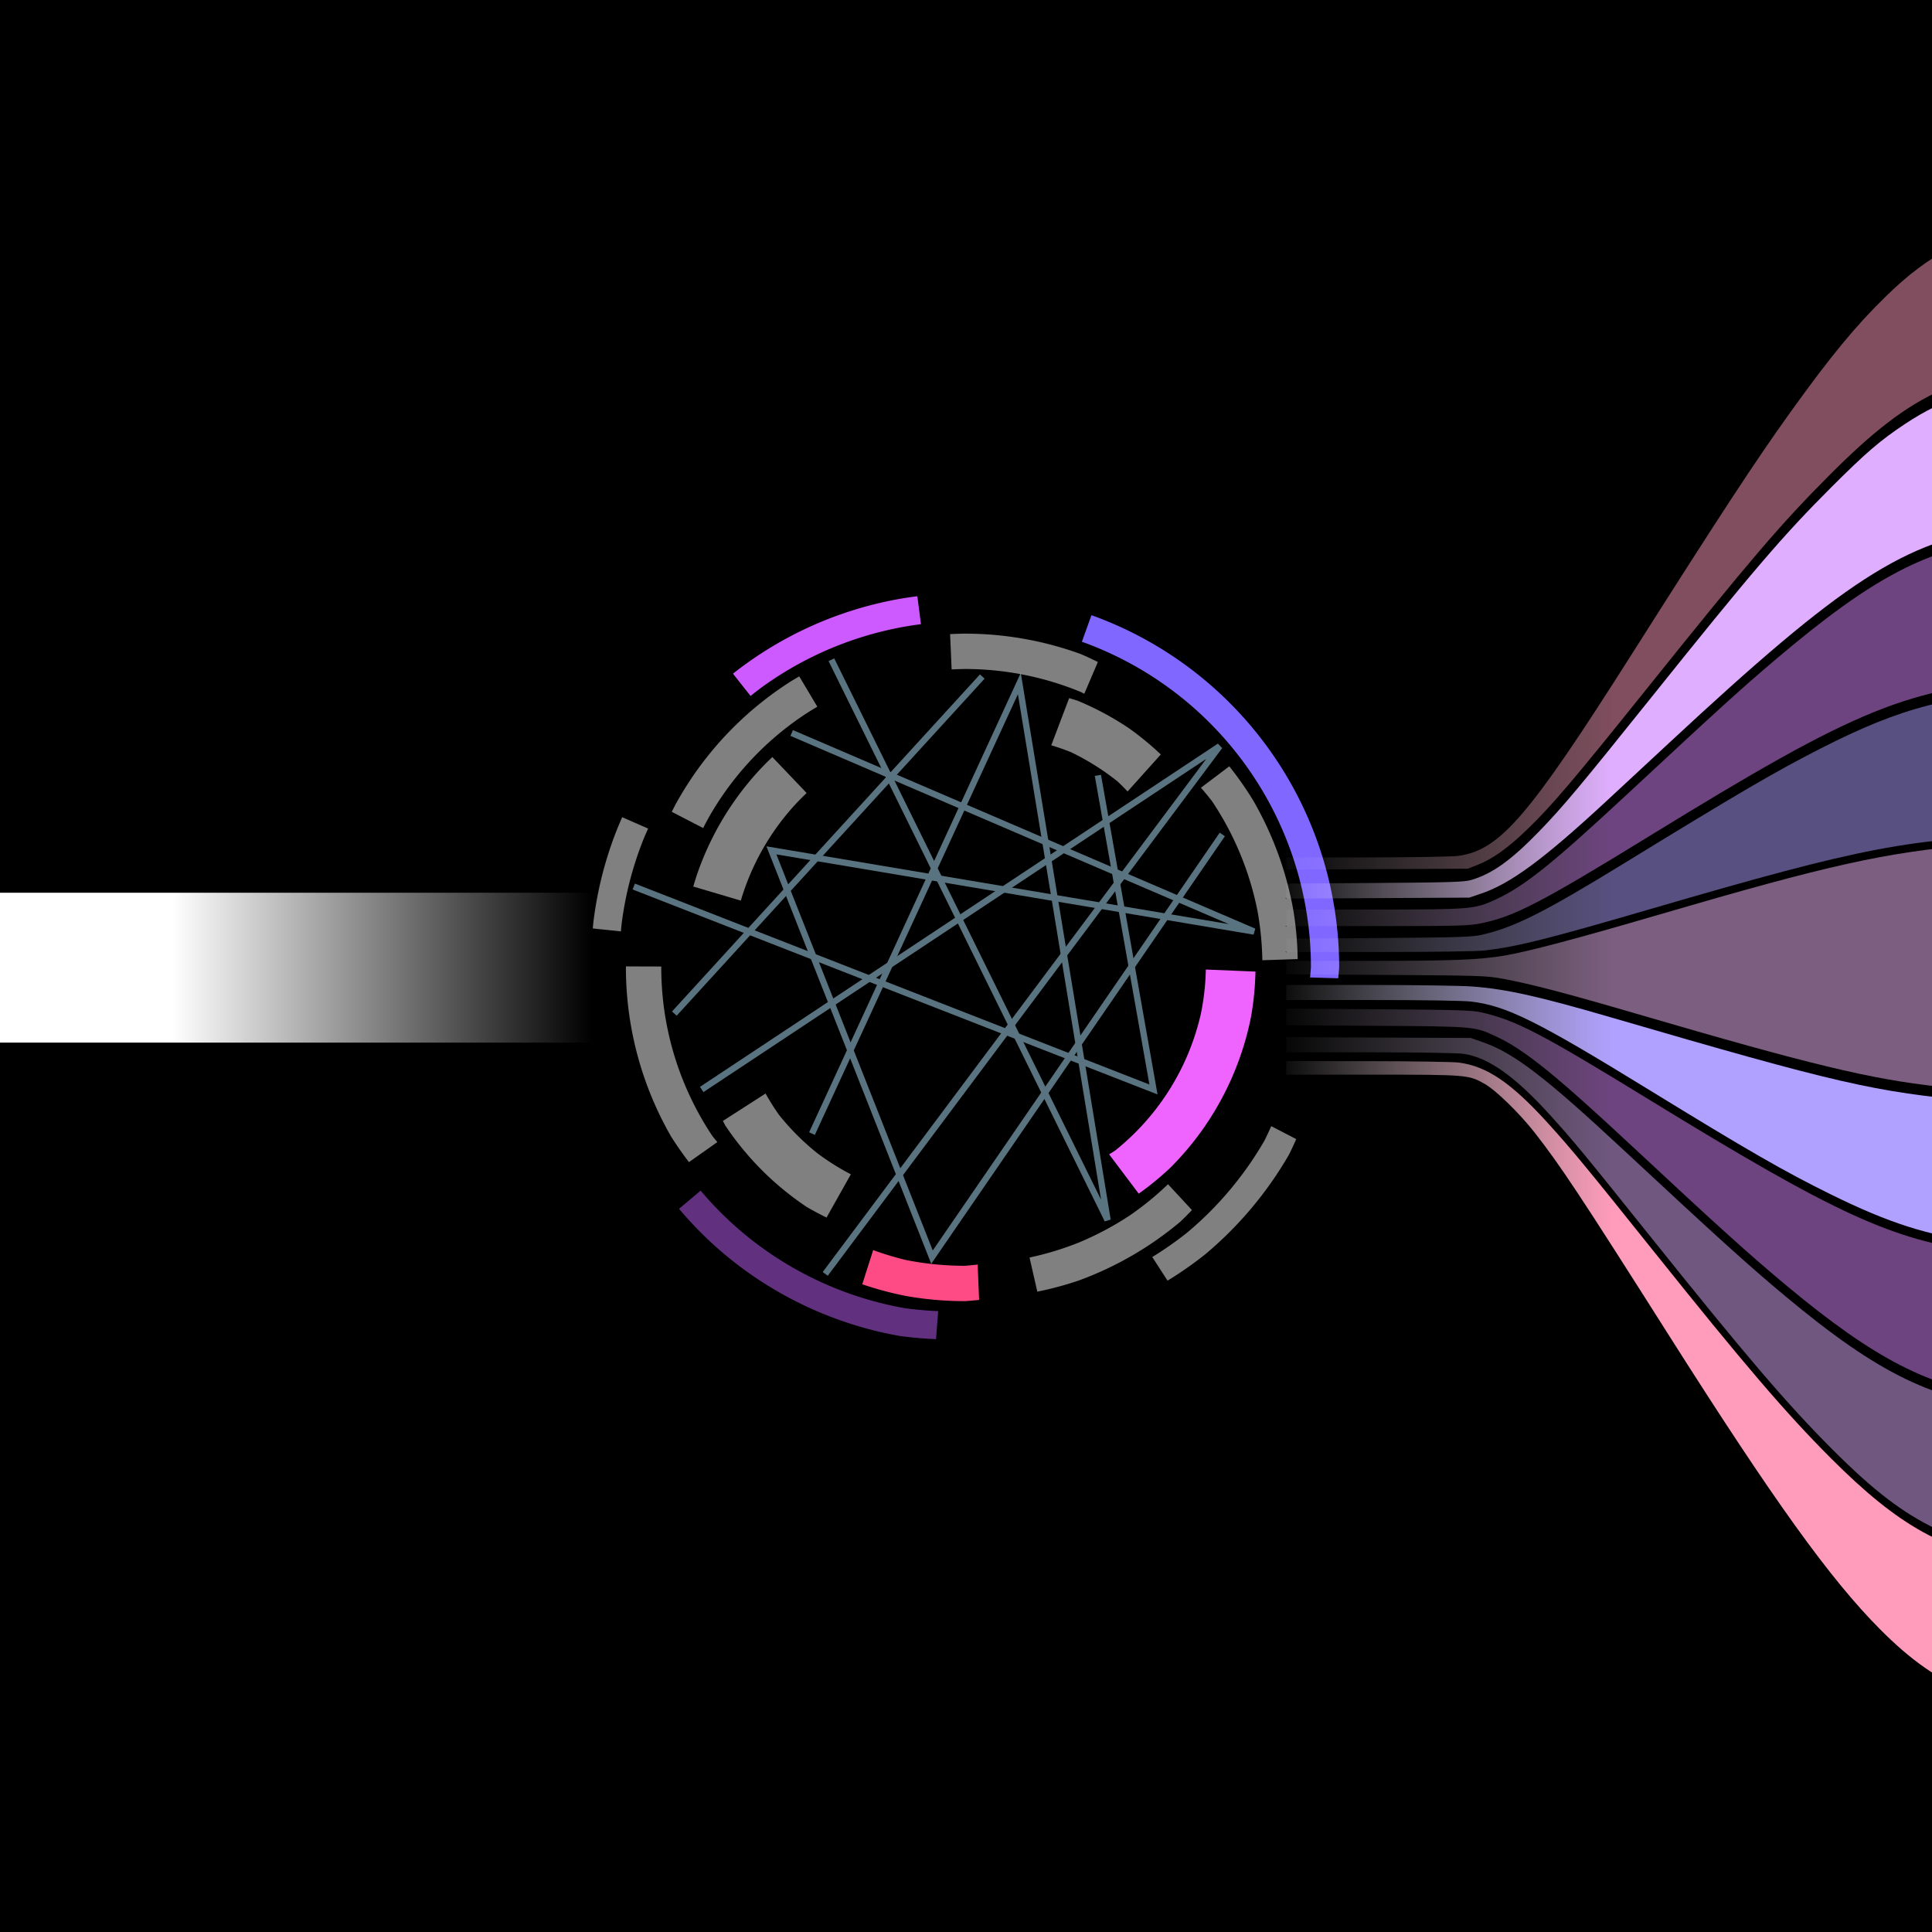 <?xml version="1.0" encoding="UTF-8" standalone="no"?>
<!-- Created with Inkscape (http://www.inkscape.org/) -->

<svg
   width="256mm"
   height="256mm"
   viewBox="0 0 256 256"
   version="1.1"
   id="svg1"
   inkscape:version="1.4.2 (f4327f4, 2025-05-13)"
   sodipodi:docname="app-enactingsvg.svg"
   xml:space="preserve"
   xmlns:inkscape="http://www.inkscape.org/namespaces/inkscape"
   xmlns:sodipodi="http://sodipodi.sourceforge.net/DTD/sodipodi-0.dtd"
   xmlns:xlink="http://www.w3.org/1999/xlink"
   xmlns="http://www.w3.org/2000/svg"
   xmlns:svg="http://www.w3.org/2000/svg"><sodipodi:namedview
     id="namedview1"
     pagecolor="#ffffff"
     bordercolor="#666666"
     borderopacity="1.0"
     inkscape:showpageshadow="2"
     inkscape:pageopacity="0.0"
     inkscape:pagecheckerboard="0"
     inkscape:deskcolor="#d1d1d1"
     inkscape:document-units="mm"
     inkscape:zoom="0.37104026"
     inkscape:cx="261.42715"
     inkscape:cy="898.82429"
     inkscape:window-width="1920"
     inkscape:window-height="1051"
     inkscape:window-x="-9"
     inkscape:window-y="-9"
     inkscape:window-maximized="1"
     inkscape:current-layer="layer1" /><defs
     id="defs1"><clipPath
       clipPathUnits="userSpaceOnUse"
       id="clipPath2"><rect
         style="fill:#000000;stroke:none;stroke-width:0.339;-inkscape-stroke:none"
         id="rect3"
         width="226.405"
         height="243.164"
         x="17.114"
         y="12.836" /></clipPath><linearGradient
       inkscape:collect="always"
       xlink:href="#linearGradient231"
       id="linearGradient347"
       gradientUnits="userSpaceOnUse"
       gradientTransform="matrix(0.533,0,0,0.533,-3134.933,-24.177)"
       x1="5130"
       y1="285.75"
       x2="5548.773"
       y2="285.75" /><linearGradient
       id="linearGradient231"
       inkscape:collect="always"><stop
         style="stop-color:#ffffff;stop-opacity:1;"
         offset="0.75"
         id="stop231" /><stop
         style="stop-color:#ffffff;stop-opacity:0;"
         offset="1"
         id="stop232" /></linearGradient><linearGradient
       inkscape:collect="always"
       xlink:href="#linearGradient285"
       id="linearGradient346"
       gradientUnits="userSpaceOnUse"
       gradientTransform="matrix(-0.141,0,0,0.141,3134.86,-28.975)"
       x1="21608.787"
       y1="715.608"
       x2="23228.457"
       y2="715.608" /><linearGradient
       id="linearGradient285"
       inkscape:collect="always"><stop
         style="stop-color:#ffffff;stop-opacity:0;"
         offset="0"
         id="stop285" /><stop
         style="stop-color:#ff9bbb;stop-opacity:1;"
         offset="0.2"
         id="stop286" /></linearGradient><marker
       style="overflow:visible"
       id="marker133-1"
       refX="0"
       refY="0"
       orient="auto-start-reverse"
       inkscape:stockid="Concave triangle arrow"
       markerWidth="1"
       markerHeight="1"
       viewBox="0 0 1 1"
       inkscape:isstock="true"
       inkscape:collect="always"
       preserveAspectRatio="xMidYMid"><path
         transform="scale(0.7)"
         d="M -2,-4 9,0 -2,4 c 2,-2.33 2,-5.66 0,-8 z"
         style="fill:context-stroke;fill-rule:evenodd;stroke:none"
         id="path133-2" /></marker><linearGradient
       inkscape:collect="always"
       xlink:href="#linearGradient287"
       id="linearGradient345"
       gradientUnits="userSpaceOnUse"
       gradientTransform="matrix(-0.141,0,0,0.141,3134.86,-27.532)"
       x1="21608.787"
       y1="792.747"
       x2="23228.457"
       y2="792.747" /><linearGradient
       id="linearGradient287"
       inkscape:collect="always"><stop
         style="stop-color:#ffffff;stop-opacity:0;"
         offset="0"
         id="stop287" /><stop
         style="stop-color:#e0aeff;stop-opacity:1;"
         offset="0.2"
         id="stop288" /></linearGradient><linearGradient
       inkscape:collect="always"
       xlink:href="#linearGradient289"
       id="linearGradient344"
       gradientUnits="userSpaceOnUse"
       gradientTransform="matrix(-0.141,0,0,0.141,3134.86,-26.26)"
       x1="21608.787"
       y1="870.385"
       x2="23228.457"
       y2="870.385" /><linearGradient
       id="linearGradient289"
       inkscape:collect="always"><stop
         style="stop-color:#ffffff;stop-opacity:0;"
         offset="0"
         id="stop289" /><stop
         style="stop-color:#db88ff;stop-opacity:1;"
         offset="0.2"
         id="stop290" /></linearGradient><linearGradient
       inkscape:collect="always"
       xlink:href="#linearGradient291"
       id="linearGradient343"
       gradientUnits="userSpaceOnUse"
       gradientTransform="matrix(-0.141,0,0,0.141,3134.86,-25.024)"
       x1="21608.787"
       y1="947.523"
       x2="23228.457"
       y2="947.523" /><linearGradient
       id="linearGradient291"
       inkscape:collect="always"><stop
         style="stop-color:#ffffff;stop-opacity:0;"
         offset="0"
         id="stop291" /><stop
         style="stop-color:#b0a0ff;stop-opacity:1;"
         offset="0.2"
         id="stop292" /></linearGradient><linearGradient
       inkscape:collect="always"
       xlink:href="#linearGradient293"
       id="linearGradient342"
       gradientUnits="userSpaceOnUse"
       gradientTransform="matrix(-0.141,0,0,0.141,3134.86,-24.236)"
       x1="21609.184"
       y1="1080.418"
       x2="23228.457"
       y2="1080.418" /><linearGradient
       id="linearGradient293"
       inkscape:collect="always"><stop
         style="stop-color:#ffffff;stop-opacity:0;"
         offset="0"
         id="stop293" /><stop
         style="stop-color:#f8bdff;stop-opacity:1;"
         offset="0.2"
         id="stop294" /></linearGradient><linearGradient
       inkscape:collect="always"
       xlink:href="#linearGradient291"
       id="linearGradient341"
       gradientUnits="userSpaceOnUse"
       gradientTransform="matrix(-0.141,0,0,0.141,3134.86,-23.048)"
       x1="21609.184"
       y1="1212.688"
       x2="23228.457"
       y2="1212.688" /><linearGradient
       inkscape:collect="always"
       xlink:href="#linearGradient289"
       id="linearGradient340"
       gradientUnits="userSpaceOnUse"
       gradientTransform="matrix(-0.141,0,0,0.141,3134.86,-22.08)"
       x1="21609.184"
       y1="1289.65"
       x2="23228.457"
       y2="1289.65" /><linearGradient
       inkscape:collect="always"
       xlink:href="#linearGradient287"
       id="linearGradient339"
       gradientUnits="userSpaceOnUse"
       gradientTransform="matrix(-0.141,0,0,0.141,3134.86,-20.912)"
       x1="21609.184"
       y1="1367.493"
       x2="23228.457"
       y2="1367.493" /><linearGradient
       inkscape:collect="always"
       xlink:href="#linearGradient285"
       id="linearGradient338"
       gradientUnits="userSpaceOnUse"
       gradientTransform="matrix(-0.141,0,0,0.141,3134.86,-19.944)"
       x1="21609.184"
       y1="1444.619"
       x2="23228.457"
       y2="1444.619" /><clipPath
       clipPathUnits="userSpaceOnUse"
       id="clipPath4"><rect
         style="fill:#000000;stroke:none;stroke-width:0.339;-inkscape-stroke:none"
         id="rect5"
         width="256"
         height="256"
         x="0"
         y="0"
         rx="0"
         ry="0" /></clipPath></defs><g
     inkscape:label="Layer 1"
     inkscape:groupmode="layer"
     id="layer1"><rect
       style="fill:#000000;stroke:none;stroke-width:0.339;-inkscape-stroke:none"
       id="rect1"
       width="256"
       height="256"
       x="0"
       y="0"
       rx="0"
       ry="0" /><g
       id="g3"
       clip-path="url(#clipPath4)"
       transform="matrix(-1,0,0,1,256,0)"><rect
         style="font-variation-settings:normal;fill:url(#linearGradient347);stroke:none;stroke-width:0.515;stroke-linecap:butt;stroke-linejoin:miter;stroke-miterlimit:4;stroke-dasharray:none;stroke-dashoffset:0;stroke-opacity:1"
         id="rect231-6"
         width="223.346"
         height="19.861"
         x="-398.933"
         y="118.292"
         transform="scale(-1,1)" /><path
         d="m 173.725,123.415 3.725,-0.39 a 49.593,49.593 0 0 0 -0.074,-0.818 49.593,49.593 0 0 0 -0.451,-2.962 49.593,49.593 0 0 0 -0.629,-2.929 49.593,49.593 0 0 0 -0.804,-2.886 49.593,49.593 0 0 0 -0.977,-2.832 49.593,49.593 0 0 0 -0.958,-2.314 l -3.437,1.506 a 45.85,45.85 0 0 1 0.656,1.515 45.85,45.85 0 0 1 0.976,2.71 45.85,45.85 0 0 1 0.804,2.766 45.85,45.85 0 0 1 0.628,2.811 45.85,45.85 0 0 1 0.451,2.845 45.85,45.85 0 0 1 0.092,0.976 z"
         style="opacity:0.5;fill:#ffffff;fill-opacity:1;stroke:none;stroke-width:0.659;stroke-linecap:round"
         id="path197-9-47" /><path
         d="m 131.684,173.726 0.289,3.718 a 49.593,49.593 0 0 0 4.782,-0.418 49.593,49.593 0 0 0 8.35,-2.237 49.593,49.593 0 0 0 7.835,-3.653 49.593,49.593 0 0 0 7.081,-4.958 49.593,49.593 0 0 0 6.002,-6.003 l -2.859,-2.414 a 45.85,45.85 0 0 1 -5.549,5.549 45.85,45.85 0 0 1 -6.547,4.584 45.85,45.85 0 0 1 -7.244,3.378 45.85,45.85 0 0 1 -7.72,2.069 45.85,45.85 0 0 1 -4.422,0.387 z"
         style="opacity:0.5;fill:#c362ff;fill-opacity:1;stroke:none;stroke-width:0.659;stroke-linecap:round"
         id="path195-38-0" /><path
         d="m 87.555,149.221 -3.313,1.717 a 49.593,49.593 0 0 0 0.953,2.043 49.593,49.593 0 0 0 4.958,7.081 49.593,49.593 0 0 0 6.113,6.113 49.593,49.593 0 0 0 5.027,3.52 l 2.026,-3.133 a 45.85,45.85 0 0 1 -4.648,-3.255 45.85,45.85 0 0 1 -5.651,-5.651 45.85,45.85 0 0 1 -4.584,-6.547 45.85,45.85 0 0 1 -0.881,-1.889 z"
         style="opacity:0.5;fill:#ffffff;fill-opacity:1;stroke:none;stroke-width:0.659;stroke-linecap:round"
         id="path193-19-0" /><path
         d="m 82.41,129.519 a 45.85,45.85 0 0 1 -0.117,-1.334 45.85,45.85 0 0 1 0.697,-7.962 45.85,45.85 0 0 1 2.069,-7.72 45.85,45.85 0 0 1 3.378,-7.243 45.85,45.85 0 0 1 4.584,-6.547 45.85,45.85 0 0 1 5.651,-5.652 45.85,45.85 0 0 1 6.547,-4.584 45.85,45.85 0 0 1 7.244,-3.378 45.85,45.85 0 0 1 0.185,-0.05 l -1.265,-3.521 a 49.593,49.593 0 0 0 -0.2,0.054 49.593,49.593 0 0 0 -7.835,3.653 49.593,49.593 0 0 0 -7.081,4.958 49.593,49.593 0 0 0 -6.113,6.113 49.593,49.593 0 0 0 -4.958,7.081 49.593,49.593 0 0 0 -3.653,7.835 49.593,49.593 0 0 0 -2.238,8.35 49.593,49.593 0 0 0 -0.753,8.612 49.593,49.593 0 0 0 0.126,1.443 z"
         style="fill:#8067ff;fill-opacity:1;stroke:none;stroke-width:0.659;stroke-linecap:round"
         id="path192-6-3-6" /><path
         d="m 134.445,79.002 -0.475,3.706 a 45.85,45.85 0 0 1 2.765,0.438 45.85,45.85 0 0 1 2.811,0.629 45.85,45.85 0 0 1 2.766,0.804 45.85,45.85 0 0 1 2.71,0.976 45.85,45.85 0 0 1 2.644,1.144 45.85,45.85 0 0 1 2.566,1.308 45.85,45.85 0 0 1 2.479,1.466 45.85,45.85 0 0 1 2.382,1.619 45.85,45.85 0 0 1 1.453,1.127 l 2.329,-2.95 a 49.593,49.593 0 0 0 -0.147,-0.123 49.593,49.593 0 0 0 -2.413,-1.775 49.593,49.593 0 0 0 -2.516,-1.627 49.593,49.593 0 0 0 -2.609,-1.472 49.593,49.593 0 0 0 -2.693,-1.311 49.593,49.593 0 0 0 -2.768,-1.146 49.593,49.593 0 0 0 -2.832,-0.977 49.593,49.593 0 0 0 -2.885,-0.804 49.593,49.593 0 0 0 -2.929,-0.629 49.593,49.593 0 0 0 -2.638,-0.402 z"
         style="fill:#cd5aff;fill-opacity:1;stroke:none;stroke-width:0.659;stroke-linecap:round"
         id="path179-5-1" /><path
         d="m 162.827,109.721 4.159,-2.149 a 44.921,44.921 0 0 0 -0.524,-1.027 44.921,44.921 0 0 0 -1.437,-2.429 44.921,44.921 0 0 0 -1.586,-2.334 44.921,44.921 0 0 0 -1.73,-2.23 44.921,44.921 0 0 0 -1.866,-2.117 44.921,44.921 0 0 0 -1.995,-1.995 44.921,44.921 0 0 0 -2.117,-1.866 44.921,44.921 0 0 0 -2.23,-1.73 44.921,44.921 0 0 0 -2.334,-1.586 44.921,44.921 0 0 0 -1.071,-0.634 l -2.396,4.018 a 40.236,40.236 0 0 1 1.752,1.089 40.236,40.236 0 0 1 2.14,1.533 40.236,40.236 0 0 1 2.035,1.67 40.236,40.236 0 0 1 1.922,1.8 40.236,40.236 0 0 1 1.8,1.922 40.236,40.236 0 0 1 1.67,2.035 40.236,40.236 0 0 1 1.534,2.14 40.236,40.236 0 0 1 1.39,2.236 40.236,40.236 0 0 1 0.884,1.654 z"
         style="opacity:0.5;fill:#ffffff;fill-opacity:1;stroke:none;stroke-width:0.646;stroke-linecap:round"
         id="path263-73-9" /><path
         d="m 160.947,151.332 3.76,2.654 a 44.921,44.921 0 0 0 2.339,-3.34 44.921,44.921 0 0 0 3.309,-7.097 44.921,44.921 0 0 0 2.027,-7.563 44.921,44.921 0 0 0 0.682,-7.801 44.921,44.921 0 0 0 -0.006,-0.132 l -4.685,0.014 a 40.236,40.236 0 0 1 0.006,0.118 40.236,40.236 0 0 1 -0.773,7.85 40.236,40.236 0 0 1 -2.29,7.548 40.236,40.236 0 0 1 -3.718,6.956 40.236,40.236 0 0 1 -0.651,0.793 z"
         style="opacity:0.5;fill:#ffffff;fill-opacity:1;stroke:none;stroke-width:0.646;stroke-linecap:round"
         id="path261-1-1" /><path
         d="m 126.459,167.557 -0.197,4.687 a 44.921,44.921 0 0 0 1.882,0.165 44.921,44.921 0 0 0 7.8,-0.682 44.921,44.921 0 0 0 5.8,-1.554 l -1.443,-4.529 a 40.236,40.236 0 0 1 -4.308,1.307 40.236,40.236 0 0 1 -7.85,0.773 40.236,40.236 0 0 1 -1.685,-0.166 z"
         style="fill:#ff4b85;fill-opacity:1;stroke:none;stroke-width:0.646;stroke-linecap:round"
         id="path259-0-0" /><path
         d="m 101.232,156.915 -3.173,3.425 a 44.921,44.921 0 0 0 1.559,1.559 44.921,44.921 0 0 0 6.414,4.492 44.921,44.921 0 0 0 7.097,3.309 44.921,44.921 0 0 0 5.422,1.453 l 1.03,-4.524 a 40.236,40.236 0 0 1 -6.486,-1.967 40.236,40.236 0 0 1 -6.956,-3.718 40.236,40.236 0 0 1 -4.907,-4.027 z"
         style="opacity:0.5;fill:#ffffff;fill-opacity:1;stroke:none;stroke-width:0.646;stroke-linecap:round"
         id="path257-6-4" /><path
         d="m 96.867,104.376 -3.754,-2.836 a 44.921,44.921 0 0 0 -3.174,4.533 44.921,44.921 0 0 0 -3.309,7.097 44.921,44.921 0 0 0 -2.026,7.563 44.921,44.921 0 0 0 -0.556,6.351 l 4.686,0.152 a 40.236,40.236 0 0 1 0.645,-6.551 40.236,40.236 0 0 1 2.29,-7.548 40.236,40.236 0 0 1 3.718,-6.956 40.236,40.236 0 0 1 1.481,-1.804 z"
         style="opacity:0.5;fill:#ffffff;fill-opacity:1;stroke:none;stroke-width:0.646;stroke-linecap:round"
         id="path254-2-0" /><path
         d="m 130.107,84.023 a 44.921,44.921 0 0 0 -1.963,-0.062 44.921,44.921 0 0 0 -7.801,0.682 44.921,44.921 0 0 0 -7.563,2.027 44.921,44.921 0 0 0 -2.253,1.051 l 1.802,4.211 a 40.236,40.236 0 0 1 0.417,-0.223 40.236,40.236 0 0 1 7.548,-2.29 40.236,40.236 0 0 1 7.85,-0.773 40.236,40.236 0 0 1 1.759,0.058 z"
         style="opacity:0.5;fill:#ffffff;fill-opacity:1;stroke:none;stroke-width:0.646;stroke-linecap:round"
         id="path241-4-1" /><path
         d="m 157.826,119.338 6.31,-1.867 a 39.006,39.006 0 0 0 -0.634,-1.999 39.006,39.006 0 0 0 -0.977,-2.478 39.006,39.006 0 0 0 -1.144,-2.405 39.006,39.006 0 0 0 -1.305,-2.322 39.006,39.006 0 0 0 -1.461,-2.227 39.006,39.006 0 0 0 -1.609,-2.122 39.006,39.006 0 0 0 -1.75,-2.007 39.006,39.006 0 0 0 -1.597,-1.597 l -4.545,4.766 a 32.421,32.421 0 0 1 1.402,1.402 32.421,32.421 0 0 1 1.581,1.838 32.421,32.421 0 0 1 1.44,1.951 32.421,32.421 0 0 1 1.29,2.053 32.421,32.421 0 0 1 1.133,2.144 32.421,32.421 0 0 1 0.97,2.222 32.421,32.421 0 0 1 0.801,2.288 32.421,32.421 0 0 1 0.097,0.36 z"
         style="opacity:0.5;fill:#ffffff;fill-opacity:1;stroke:none;stroke-width:0.639;stroke-linecap:round"
         id="path303-9-7" /><path
         d="m 143.257,155.602 3.221,5.728 a 39.006,39.006 0 0 0 2.639,-1.41 39.006,39.006 0 0 0 5.911,-4.851 39.006,39.006 0 0 0 4.851,-5.91 39.006,39.006 0 0 0 0.336,-0.629 l -5.657,-3.633 a 32.421,32.421 0 0 1 -1.763,2.806 32.421,32.421 0 0 1 -5.134,5.133 32.421,32.421 0 0 1 -4.404,2.767 z"
         style="opacity:0.5;fill:#ffffff;fill-opacity:1;stroke:none;stroke-width:0.639;stroke-linecap:round"
         id="path301-8-2" /><path
         d="m 96.221,128.468 -6.577,0.271 a 39.006,39.006 0 0 0 0.592,6.008 39.006,39.006 0 0 0 2.22,7.317 39.006,39.006 0 0 0 3.604,6.744 39.006,39.006 0 0 0 4.851,5.91 39.006,39.006 0 0 0 4.2,3.447 l 3.923,-5.205 a 32.421,32.421 0 0 1 -0.756,-0.475 32.421,32.421 0 0 1 -5.134,-5.133 32.421,32.421 0 0 1 -3.863,-6.147 32.421,32.421 0 0 1 -2.398,-6.853 32.421,32.421 0 0 1 -0.663,-5.884 z"
         style="fill:#ef64ff;fill-opacity:1;stroke:none;stroke-width:0.639;stroke-linecap:round"
         id="path298-0-9" /><path
         d="m 114.331,92.508 a 39.006,39.006 0 0 0 -1.114,0.338 39.006,39.006 0 0 0 -6.743,3.604 39.006,39.006 0 0 0 -4.288,3.519 l 4.404,4.905 a 32.421,32.421 0 0 1 1.34,-1.34 32.421,32.421 0 0 1 6.147,-3.863 32.421,32.421 0 0 1 2.625,-0.919 z"
         style="opacity:0.5;fill:#ffffff;fill-opacity:1;stroke:none;stroke-width:0.639;stroke-linecap:round"
         id="path289-4-4-0" /><g
         id="g71-8-9-6"
         transform="matrix(0.659,0,0,0.659,-76.78,-62.235)"
         style="opacity:0.5"><path
           style="opacity:1;fill:none;stroke:#b2e8ff;stroke-width:1.265;stroke-linecap:butt;stroke-linejoin:miter;stroke-dasharray:none;stroke-opacity:1"
           d="m 341.71,322.371 -41.694,-90.484 -17.742,107.871 55.532,-112.661"
           id="path304-5-3" /><path
           style="opacity:1;fill:none;stroke:#b2e8ff;stroke-width:1.265;stroke-linecap:butt;stroke-linejoin:miter;stroke-dasharray:none;stroke-opacity:1"
           d="M 377.548,272.694 273.048,313.5 284.226,250.339"
           id="path305-4-5" /><path
           style="opacity:1;fill:none;stroke:#b2e8ff;stroke-width:1.265;stroke-linecap:butt;stroke-linejoin:miter;stroke-dasharray:none;stroke-opacity:1"
           d="m 259.21,262.226 58.371,84.984 32.29,-81.79 -97.048,16.323 92.968,-39.919"
           id="path306-7-6" /><path
           style="opacity:1;fill:none;stroke:#b2e8ff;stroke-width:1.265;stroke-linecap:butt;stroke-linejoin:miter;stroke-dasharray:none;stroke-opacity:1"
           d="M 363.887,313.5 259.742,244.484 339.048,350.581"
           id="path307-1-1" /><path
           style="opacity:1;fill:none;stroke:#b2e8ff;stroke-width:1.265;stroke-linecap:butt;stroke-linejoin:miter;stroke-dasharray:none;stroke-opacity:1"
           d="M 369.387,298.242 307.468,230.468"
           id="path308-1-84" /></g><path
         style="font-variation-settings:normal;opacity:0.5;fill:url(#linearGradient346);stroke:none;stroke-width:0.02;stroke-linecap:butt;stroke-linejoin:miter;stroke-miterlimit:4;stroke-dasharray:none;stroke-dashoffset:0;stroke-opacity:1;marker-end:url(#marker133-1)"
         d="m 85.564,114.417 v -0.806 l -10.726,-0.004 c -6.124,-0.002 -11.326,-0.09 -12.123,-0.205 -5.494,-0.791 -9.316,-5.245 -22.941,-26.732 -11.788,-18.591 -16.399,-25.625 -20.996,-32.03 -5.37,-7.482 -8.679,-11.491 -12.766,-15.469 -5.67,-5.519 -10.724,-8.135 -18.09,-9.364 -5.385,-0.899 -3.565,-0.874 -68.642,-0.949 l -62.213,-0.072 v 9.584 9.584 l 59.12,0.002 c 36.545,0.001 60.797,0.079 63.51,0.203 16.366,0.748 22.605,3.477 33.931,14.842 6.436,6.458 10.38,11.07 24.165,28.258 9.783,12.198 12.518,15.418 15.764,18.562 2.622,2.539 4.65,3.996 6.644,4.773 l 1.316,0.513 12.024,0.057 12.024,0.057 z"
         id="path330" /><path
         style="font-variation-settings:normal;fill:url(#linearGradient345);stroke:none;stroke-width:0.02;stroke-linecap:butt;stroke-linejoin:miter;stroke-miterlimit:4;stroke-dasharray:none;stroke-dashoffset:0;stroke-opacity:1;marker-end:url(#marker133-1)"
         d="m 85.564,118.074 v -0.995 l -11.724,-0.08 c -10.134,-0.069 -11.873,-0.125 -12.82,-0.408 -2.781,-0.831 -5.267,-2.616 -8.984,-6.45 -3.092,-3.189 -5.46,-6.017 -14.769,-17.636 -13.518,-16.872 -17.494,-21.515 -23.932,-27.947 -4.576,-4.572 -6.449,-6.181 -9.765,-8.385 -5.07,-3.371 -10.198,-5.087 -17.587,-5.886 -5.328,-0.576 -16.031,-0.677 -72.191,-0.682 l -56.725,-0.005 v 9.673 9.673 l 63.311,0.069 c 65.178,0.071 64.739,0.066 70.295,0.857 13.036,1.855 20.931,6.964 44.195,28.599 2.904,2.701 6.676,6.202 8.382,7.78 8.235,7.62 12.589,10.831 16.472,12.147 l 1.596,0.541 12.123,0.065 12.123,0.065 z"
         id="path331" /><path
         style="font-variation-settings:normal;opacity:0.5;fill:url(#linearGradient344);stroke:none;stroke-width:0.02;stroke-linecap:butt;stroke-linejoin:miter;stroke-miterlimit:4;stroke-dasharray:none;stroke-dashoffset:0;stroke-opacity:1;marker-end:url(#marker133-1)"
         d="m 85.564,121.615 v -1.098 h -11.583 c -12.873,0 -13.373,-0.04 -16.104,-1.301 -3.922,-1.81 -7.504,-4.689 -18.126,-14.571 -11.442,-10.645 -14.607,-13.516 -19.045,-17.274 C 7.813,76.453 0.756,72.747 -9.826,71.339 -15.61,70.569 -15.776,70.567 -80.121,70.487 L -142.933,70.41 v 9.572 9.572 l 62.912,0.092 c 42.906,0.063 63.959,0.162 66.204,0.313 17.073,1.145 23.437,3.728 51.188,20.779 14.426,8.863 17.94,10.688 22.329,11.594 1.661,0.343 2.858,0.375 13.841,0.378 l 12.024,0.003 z"
         id="path332" /><path
         style="font-variation-settings:normal;opacity:0.5;fill:url(#linearGradient343);stroke:none;stroke-width:0.02;stroke-linecap:butt;stroke-linejoin:miter;stroke-miterlimit:4;stroke-dasharray:none;stroke-dashoffset:0;stroke-opacity:1;marker-end:url(#marker133-1)"
         d="m 85.564,125.263 v -0.881 l -12.223,-0.089 c -10.606,-0.077 -12.418,-0.134 -13.696,-0.43 -4.355,-1.008 -8.207,-2.946 -18.924,-9.519 -15.209,-9.329 -19.939,-12.093 -25.902,-15.135 -10.84,-5.531 -17.245,-7.175 -30.333,-7.785 -2.524,-0.118 -28.699,-0.197 -65.805,-0.2 l -61.614,-0.004 v 9.579 9.579 l 60.716,0.003 c 34.055,0.002 63.845,0.088 67.84,0.197 17.372,0.472 23.378,1.615 51.348,9.776 14.001,4.085 17.855,5.053 22.246,5.584 0.987,0.119 6.827,0.205 14.019,0.205 h 12.328 z"
         id="path333" /><path
         style="font-variation-settings:normal;opacity:0.5;fill:url(#linearGradient342);stroke:none;stroke-width:0.02;stroke-linecap:butt;stroke-linejoin:miter;stroke-miterlimit:4;stroke-dasharray:none;stroke-dashoffset:0;stroke-opacity:1;marker-end:url(#marker133-1)"
         d="m -13.218,144.757 c 3.544,-0.085 9.541,-0.463 12.373,-0.778 9.102,-1.015 16.863,-2.886 39.98,-9.643 9.378,-2.741 13.866,-3.917 17.693,-4.637 2.173,-0.409 3,-0.436 15.516,-0.516 l 13.221,-0.084 v -0.884 -0.884 l -10.926,-0.006 c -11.206,-0.006 -14.611,-0.139 -17.977,-0.704 -3.083,-0.517 -9.572,-2.235 -20.288,-5.37 -22.784,-6.665 -30.028,-8.276 -41.908,-9.318 -2.121,-0.186 -19.01,-0.261 -70.096,-0.312 l -67.302,-0.067 v 16.669 16.669 l 63.81,-0.042 c 35.095,-0.023 64.753,-0.065 65.905,-0.092 z"
         id="path334" /><path
         style="font-variation-settings:normal;fill:url(#linearGradient341);stroke:none;stroke-width:0.02;stroke-linecap:butt;stroke-linejoin:miter;stroke-miterlimit:4;stroke-dasharray:none;stroke-dashoffset:0;stroke-opacity:1;marker-end:url(#marker133-1)"
         d="m -19.604,165.501 c 4.304,-0.077 10.049,-0.455 13.071,-0.86 7.169,-0.96 12.247,-2.584 19.956,-6.384 6.131,-3.022 11.037,-5.844 23.947,-13.776 14.957,-9.19 18.952,-11.177 23.643,-11.762 1.01,-0.126 6.292,-0.211 13.121,-0.211 h 11.43 v -0.998 -0.998 l -10.926,0.002 c -6.009,0.002 -12.154,0.09 -13.654,0.198 -4.461,0.322 -8.838,1.293 -18.425,4.09 -30.135,8.79 -34.904,9.886 -48.294,11.108 -1.919,0.175 -20.107,0.255 -69.896,0.308 l -67.302,0.072 v 9.673 9.673 l 60.317,-0.044 c 33.175,-0.024 61.53,-0.065 63.011,-0.092 z"
         id="path335" /><path
         style="font-variation-settings:normal;opacity:0.5;fill:url(#linearGradient340);stroke:none;stroke-width:0.02;stroke-linecap:butt;stroke-linejoin:miter;stroke-miterlimit:4;stroke-dasharray:none;stroke-dashoffset:0;stroke-opacity:1;marker-end:url(#marker133-1)"
         d="m -22.997,185.954 c 6.586,-0.128 10.007,-0.332 13.47,-0.803 9.863,-1.343 17.095,-5.054 28.737,-14.745 4.905,-4.083 9.043,-7.817 20.455,-18.46 10.23,-9.54 14.366,-12.879 18.094,-14.608 2.884,-1.338 2.716,-1.323 15.881,-1.412 l 11.924,-0.081 v -1.1 -1.1 l -12.223,0.086 c -10.635,0.075 -12.415,0.131 -13.696,0.429 -4.57,1.062 -7.856,2.774 -22.098,11.508 -24.962,15.31 -32.291,18.666 -44.18,20.228 -5.889,0.774 -5.817,0.773 -71.892,0.848 l -64.408,0.073 v 9.672 9.672 l 56.426,-0.035 c 31.034,-0.019 59.614,-0.097 63.51,-0.173 z"
         id="path336" /><path
         style="font-variation-settings:normal;opacity:0.5;fill:url(#linearGradient339);stroke:none;stroke-width:0.02;stroke-linecap:butt;stroke-linejoin:miter;stroke-miterlimit:4;stroke-dasharray:none;stroke-dashoffset:0;stroke-opacity:1;marker-end:url(#marker133-1)"
         d="m -19.904,206.555 c 8.95,-0.425 14.313,-1.521 19.358,-3.959 4.492,-2.17 8.322,-5.109 13.773,-10.569 6.005,-6.015 11.387,-12.311 24.13,-28.229 8.726,-10.9 10.037,-12.49 13.139,-15.925 4.702,-5.207 8.202,-7.708 11.521,-8.231 0.77,-0.121 5.816,-0.205 12.423,-0.206 l 11.126,-0.002 v -1.005 -1.005 l -12.223,0.057 -12.223,0.057 -1.678,0.586 c -4.031,1.407 -8.251,4.642 -18.463,14.153 -12.464,11.609 -16.797,15.526 -21.568,19.496 -12.415,10.332 -19.556,13.794 -31.032,15.045 -5.823,0.635 -12.955,0.705 -72.091,0.707 l -59.22,0.003 v 9.579 9.579 l 60.916,-0.038 c 33.504,-0.021 61.455,-0.063 62.113,-0.095 z"
         id="path337" /><path
         style="font-variation-settings:normal;fill:url(#linearGradient338);stroke:none;stroke-width:0.02;stroke-linecap:butt;stroke-linejoin:miter;stroke-miterlimit:4;stroke-dasharray:none;stroke-dashoffset:0;stroke-opacity:1;marker-end:url(#marker133-1)"
         d="m -22.498,227 c 14.662,-0.496 21.298,-2.999 29.336,-11.066 6.659,-6.683 14.136,-17.089 28.033,-39.011 11.752,-18.538 14.375,-22.499 17.786,-26.855 1.989,-2.541 5.107,-5.585 6.576,-6.423 2.166,-1.235 2.295,-1.246 14.898,-1.246 h 11.433 v -0.898 -0.898 l -10.726,0.006 c -5.899,0.003 -11.362,0.089 -12.14,0.19 -3.733,0.485 -6.948,2.674 -11.829,8.051 -3.094,3.409 -5.173,5.927 -13.866,16.797 -12.088,15.116 -17.628,21.589 -23.577,27.548 -9.087,9.101 -15.18,12.461 -25.135,13.861 -6.124,0.861 -6.053,0.86 -69.909,0.942 l -61.315,0.078 v 9.568 9.568 l 58.022,-0.032 c 31.913,-0.018 59.998,-0.099 62.413,-0.18 z"
         id="path338" /></g></g></svg>
